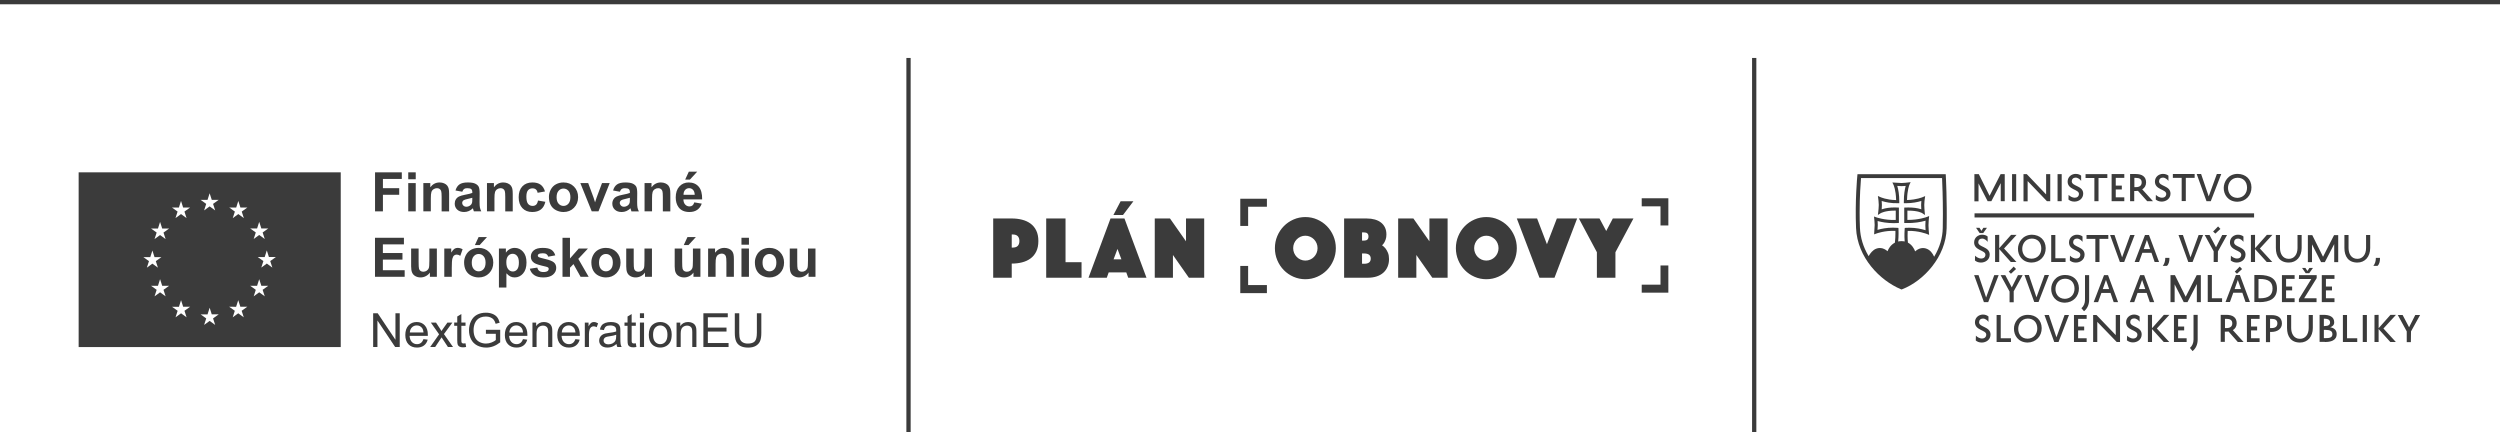 <?xml version="1.0" encoding="UTF-8"?>
<svg id="Layer_1" data-name="Layer 1" xmlns="http://www.w3.org/2000/svg" viewBox="0 0 681.191 117.834">
  <path d="M280.808,60.933c-.657-.483-1.424-.838-2.301-1.064-.877-.228-1.821-.341-2.833-.341h-5.053v16.142h5.053v-3.85c1.012,0,1.956-.11,2.833-.338.877-.225,1.644-.581,2.301-1.064.657-.483,1.174-1.115,1.554-1.899s.569-1.73.569-2.843-.189-2.061-.569-2.845c-.38-.782-.897-1.416-1.554-1.899M277.321,66.993c-.294.316-.772.473-1.434.473h-.213v-3.58h.213c.662,0,1.139.157,1.434.473.294.314.441.752.441,1.318s-.147,1.002-.441,1.316M290.331,59.529h-5.266v16.142h9.631v-4.235h-4.364v-11.907ZM308.832,54.834h-3.487l-1.968,3.752h2.61l2.845-3.752ZM302.593,59.529l-5.999,16.142h4.979l.522-1.453h4.791l.524,1.453h4.979l-6.001-16.142h-3.796ZM303.424,70.662l1.066-2.833,1.068,2.833h-2.134ZM323.158,65.749l-4.364-6.219h-4.151v16.142h4.957v-6.195l4.342,6.195h4.173v-16.142h-4.957v6.219ZM361.553,61.624c-.752-.767-1.634-1.372-2.647-1.816s-2.085-.667-3.225-.667-2.213.223-3.225.667c-1.012.444-1.894,1.049-2.644,1.816-.752.765-1.345,1.664-1.782,2.696-.434,1.034-.649,2.132-.649,3.291s.216,2.259.649,3.291c.436,1.034,1.029,1.933,1.782,2.7.75.765,1.632,1.372,2.644,1.813,1.012.444,2.085.667,3.225.667s2.213-.223,3.225-.667c1.012-.441,1.894-1.049,2.647-1.813.75-.767,1.343-1.666,1.779-2.7.434-1.032.652-2.13.652-3.291s-.218-2.257-.652-3.291c-.436-1.032-1.029-1.931-1.779-2.696M358.742,68.932c-.176.409-.412.769-.711,1.076-.301.309-.654.549-1.056.725-.404.179-.833.267-1.294.267-.458,0-.889-.088-1.294-.267-.402-.176-.755-.417-1.054-.725-.301-.306-.537-.667-.713-1.076-.172-.412-.26-.85-.26-1.321,0-.466.088-.907.26-1.318.176-.412.412-.769.713-1.076.299-.306.652-.549,1.054-.725.404-.179.836-.267,1.294-.267.461,0,.89.088,1.294.267.402.176.755.419,1.056.725.299.306.534.664.711,1.076.174.412.26.853.26,1.318,0,.471-.086.909-.26,1.321M377.528,67.709c-.284-.355-.603-.647-.948-.87.221-.194.419-.436.591-.725.145-.245.277-.546.404-.909s.189-.804.189-1.318c0-.725-.13-1.36-.39-1.899-.26-.542-.625-.992-1.093-1.358-.466-.363-1.027-.635-1.684-.821-.657-.186-1.38-.279-2.171-.279h-6.188v16.142h6.45c.887,0,1.688-.118,2.409-.35.718-.235,1.328-.573,1.826-1.017s.88-.98,1.149-1.608c.27-.63.404-1.333.404-2.107,0-.676-.1-1.25-.297-1.718-.198-.468-.417-.855-.652-1.162M371.122,63.327h.571c.789,0,1.186.372,1.186,1.115s-.397,1.113-1.186,1.113h-.571v-2.228ZM371.693,71.87h-.571v-2.806h.571c1.201,0,1.801.468,1.801,1.404s-.6,1.402-1.801,1.402M389.482,65.749l-4.364-6.219h-4.151v16.142h4.957v-6.195l4.34,6.195h4.176v-16.142h-4.957v6.219ZM410.865,61.624c-.752-.767-1.634-1.372-2.647-1.816-1.012-.444-2.085-.667-3.225-.667s-2.215.223-3.225.667c-1.015.444-1.894,1.049-2.644,1.816-.752.765-1.345,1.664-1.779,2.696-.436,1.034-.654,2.132-.654,3.291s.218,2.259.654,3.291c.434,1.034,1.027,1.933,1.779,2.7.75.765,1.63,1.372,2.644,1.813,1.01.444,2.085.667,3.225.667s2.213-.223,3.225-.667c1.012-.441,1.894-1.049,2.647-1.813.75-.767,1.343-1.666,1.779-2.7.434-1.032.652-2.13.652-3.291s-.218-2.257-.652-3.291c-.436-1.032-1.029-1.931-1.779-2.696M408.054,68.932c-.174.409-.412.769-.711,1.076-.301.309-.654.549-1.059.725-.402.179-.833.267-1.291.267s-.89-.088-1.294-.267c-.402-.176-.752-.417-1.054-.725-.301-.306-.539-.667-.711-1.076-.176-.412-.262-.85-.262-1.321,0-.466.086-.907.262-1.318.172-.412.409-.769.711-1.076s.652-.549,1.054-.725c.404-.179.836-.267,1.294-.267s.89.088,1.291.267c.404.176.757.419,1.059.725.299.306.537.664.711,1.076s.26.853.26,1.318c0,.471-.086.909-.26,1.321M421.503,66.547l-2.681-7.018h-5.526l6.168,16.142h4.102l6.166-16.142h-5.523l-2.705,7.018ZM437.657,62.94l-1.828-3.411h-5.622l4.908,9.194v6.947h5.053v-6.947l4.911-9.194h-5.622l-1.801,3.411ZM452.446,54.03h-5.117v2.183h5.117v5.22h2.142v-7.403h-2.142ZM452.446,77.558h-5.117v2.183h7.258v-7.403h-2.142v5.22ZM340.087,72.458h-2.142v7.406h7.258v-2.186h-5.117v-5.22ZM337.945,54.15v7.406h2.142v-5.22h5.117v-2.186h-7.258Z" fill="#3b3b3b" fill-rule="evenodd"/>
  <rect x="246.967" y="15.791" width="1.166" height="102.043" fill="#3b3b3b"/>
  <rect x="477.398" y="15.791" width="1.166" height="102.043" fill="#3b3b3b"/>
  <rect width="681.191" height="1.166" fill="#3b3b3b"/>
  <path d="M529.392,58.462c0,1.282-.01,2.527-.037,3.705-.054,2.632-.826,5.225-2.294,7.7l-.054.093-.044-.096c-.36-.801-1.037-1.823-2.225-2.166-.98-.282-1.956-.022-2.848.75l-.059.051-.027-.074c-.221-.583-.779-1.706-1.938-2.313-.064-.554-.098-1.196-.098-1.921,0-.382.01-.777.027-1.171l.007-.103.101-.002c2.774-.076,5.065.816,5.085.826l.652.26-.066-.696c0-.007-.108-1.142-.108-1.921,0-.774.108-1.809.108-1.818l.071-.696-.652.255c-.017.007-2.103.799-5.146.799h-.113l-.017-.108v-2.426h.24c2.718,0,3.754.657,3.793.686l.757.507-.083-.899c-.032-.36-.108-1.218-.108-1.84,0-.674.113-1.497.135-1.659l.11-.76-.703.301c-.01.005-1.681.703-4.124.774l-.118.005.005-.118c.071-2.688.627-3.997.652-4.051l.326-.703-.765.093c-.007.002-1.13.142-1.701.142l-2.509-.145.316.662c.007.012.625,1.318.703,4.014l.002.115-.115-.002c-2.448-.037-4.132-.784-4.146-.794l-.706-.319.105.767c0,.007.135,1.007.135,1.688,0,.608-.105,1.546-.135,1.821l-.108.897.762-.48c.01-.005,1.169-.706,3.803-.706l.306.002v2.541l-.108.002c-2.926.091-5.158-.698-5.178-.706l-.647-.233.074.681c.002.007.11.99.11,1.63l-.147,2.558.62-.228c.086-.032,2.289-.845,5.075-.725l.103.005.002.105c.002.14.005.294.005.48,0,.723-.029,1.713-.147,2.622-1.176.6-1.75,1.696-1.975,2.262l-.029.074-.059-.054c-.439-.377-1.149-.831-2.032-.831-.333,0-.671.066-1.005.194-.934.358-1.605,1.257-2.007,1.951l-.047.081-.047-.081c-1.431-2.416-2.213-4.982-2.323-7.631-.056-1.34-.083-2.745-.083-4.178,0-4.426.262-7.999.375-9.329l.005-.051h22.077l.005.054c.066,1.441.225,5.293.225,9.881M517.293,62.483l-.017-.375-.375-.032c-.37-.029-.752-.047-1.13-.047-1.706,0-3.139.306-4.046.564l-.149.039.076-1.336c0-.233-.012-.524-.042-.919l-.012-.154.152.039c.929.245,2.416.539,4.215.539.346,0,.696-.01,1.039-.032l.399-.027v-4.181l-.407-.017c-.27-.015-.524-.02-.767-.02-1.289,0-2.421.159-3.362.468l-.159.051.015-.167c.034-.417.051-.762.051-1.024,0-.326-.027-.691-.049-.936l-.015-.164.157.049c.899.282,2.389.617,4.232.564l.414-.01v-.417c0-1.983-.282-3.343-.515-4.134l-.047-.152,1.186.066c.221,0,.537-.017.965-.056l.157-.015-.039.154c-.216.787-.47,2.147-.47,4.137v.424l.588.005c1.752,0,3.159-.311,4.029-.571l.157-.044-.015.162c-.022.255-.049.596-.049.926,0,.341.022.728.042,1.024l.01.164-.154-.051c-.904-.297-2.041-.448-3.384-.448-.223,0-.458.005-.701.015l-.412.015v4.198l.414.012c2.338.071,4.159-.297,5.242-.6l.152-.039-.012.154c-.029.453-.044.804-.044,1.098,0,.309.015.693.049,1.186l.007.157-.152-.044c-.963-.289-2.485-.635-4.264-.635-.297,0-.593.01-.885.029l-.368.025-.029.368c-.007.086-.132,1.723.005,3.323-.26-.056-.542-.088-.843-.088-.338,0-.642.037-.926.098.159-1.593.091-3.235.086-3.318M530.413,62.189c.149-7.371-.216-14.157-.221-14.218l-.027-.502h-24.045l-.047.478c-.007.064-.654,6.739-.343,14.186.336,8.079,6.555,14.304,12.196,16.669l.198.081.196-.076c5.742-2.22,11.929-8.802,12.091-16.617" fill="#3b3b3b"/>
  <path d="M656.946,90.294l2.48-4.472h-1.316l-1.691,3.345-1.767-3.345h-1.314l2.441,4.472v2.931h1.127l.039-2.931ZM646.99,85.822v7.366h1.125v-3.531l3.193,3.531h1.505l-3.382-3.683,3.419-3.72h-1.502l-3.232,3.644v-3.644l-1.125.037ZM643.794,93.188h1.127v-7.366h-1.127v7.366ZM642.292,92.174h-2.781v-6.352h-1.127v7.366h3.909v-1.015ZM633.198,88.865v-2.029h.147c.716,0,1.544.189,1.544,1.015,0,.679-.527.978-1.392.978l-.299.037ZM635.526,91.046c0,.939-.75,1.091-1.916,1.091h-.412v-2.257h.448c1.091.039,1.88.225,1.88,1.166M633.46,93.188c1.502,0,3.23-.341,3.23-2.178,0-1.091-.713-1.654-1.764-1.843.676-.225,1.09-.637,1.09-1.353,0-1.502-1.279-2.029-2.933-2.029h-1.051v7.364h1.429v.039ZM623.163,85.822v3.534c0,2.328,1.091,3.982,3.531,3.982,2.068,0,3.497-1.578,3.497-3.982v-3.534h-1.127v3.534c0,1.84-.978,2.968-2.37,2.968-1.691,0-2.402-1.465-2.402-2.968v-3.534h-1.13ZM618.541,86.876h.451c.978,0,1.541.375,1.541,1.238s-.6,1.279-1.578,1.279h-.414v-2.517ZM618.916,90.446c1.581,0,2.857-.828,2.857-2.294,0-1.617-1.127-2.291-2.818-2.291h-1.541v7.364h1.127v-2.779h.375ZM615.687,92.174h-2.33v-2.142h1.654v-1.054h-1.654v-2.103h2.33v-1.054h-3.458v7.366h3.458v-1.015ZM606.254,86.876h.451c.978,0,1.541.375,1.541,1.238s-.603,1.279-1.578,1.279h-.414v-2.517ZM609.749,93.188h1.578l-2.931-3.232c.64-.375,1.051-1.015,1.051-1.88,0-1.615-1.127-2.291-2.818-2.291h-1.541v7.364h1.127v-2.781h.377c.225,0,.451-.037.64-.037l2.517,2.857ZM597.423,95.668c.904-.752,1.392-1.804,1.392-3.156v-6.727h-1.13v6.727c0,.939-.338,1.728-.975,2.291l.713.865ZM595.808,92.174h-2.33v-2.142h1.654v-1.054h-1.654v-2.103h2.33v-1.054h-3.458v7.366h3.458v-1.015ZM585.248,85.822v7.366h1.127v-3.531l3.193,3.531h1.505l-3.384-3.683,3.423-3.72h-1.505l-3.232,3.644v-3.644l-1.127.037ZM579.536,92.737c.338.299.939.564,1.617.564,1.238,0,2.404-.789,2.404-2.181,0-2.215-3.12-1.953-3.12-3.342,0-.603.414-1.017,1.054-1.017.674,0,1.238.527,1.502.904v-1.429c-.301-.265-.828-.527-1.502-.527-1.09,0-2.181.789-2.181,2.105,0,2.255,3.08,2.066,3.08,3.343,0,.679-.488,1.09-1.164,1.09-.6,0-1.316-.412-1.652-.789l-.039,1.279ZM576.493,85.822v5.487l-5.259-5.487h-.902v7.366h1.127v-5.487l5.298,5.487h.902v-7.366h-1.166ZM568.565,92.174h-2.33v-2.142h1.654v-1.054h-1.654v-2.103h2.33v-1.054h-3.458v7.366h3.458v-1.015ZM558.268,85.822h-1.201l2.666,7.366h1.166l2.855-7.366h-1.203l-2.218,6.087-2.066-6.087ZM549.927,89.542c0-1.091.713-2.705,2.593-2.742,1.541,0,2.554,1.015,2.593,2.629.039,1.581-.978,2.818-2.629,2.855-1.88,0-2.593-1.463-2.556-2.742M548.762,89.542c-.039,1.767,1.091,3.759,3.72,3.796,2.291-.037,3.869-1.764,3.833-3.945-.037-2.218-1.581-3.607-3.759-3.607-2.666,0-3.833,2.255-3.793,3.757M547.937,92.174h-2.781v-6.352h-1.13v7.366h3.911v-1.015ZM538.353,92.774c.338.301.902.564,1.617.564,1.238,0,2.404-.789,2.404-2.181,0-2.215-3.12-1.953-3.12-3.343,0-.6.414-1.015,1.051-1.015.676,0,1.24.524,1.505.902v-1.465c-.301-.265-.828-.527-1.505-.527-1.088,0-2.179.789-2.179,2.105,0,2.255,3.08,2.066,3.08,3.343,0,.679-.488,1.09-1.164,1.09-.6,0-1.316-.412-1.654-.789l-.037,1.316Z" fill="#3b3b3b"/>
  <path d="M607.081,51.177c0-1.09.713-2.708,2.593-2.745,1.541,0,2.556,1.017,2.595,2.629.037,1.578-.98,2.821-2.632,2.857-1.88-.037-2.556-1.505-2.556-2.742M605.917,51.177c-.039,1.764,1.091,3.757,3.72,3.796,2.291-.039,3.869-1.769,3.833-3.948-.037-2.218-1.578-3.607-3.759-3.644-2.666,0-3.793,2.254-3.793,3.796M599.753,47.418h-1.203l2.669,7.403h1.164l2.855-7.403h-1.201l-2.218,6.087-2.066-6.087ZM592.051,48.47h2.404v6.315h1.125v-6.315h2.406v-1.051h-5.935v1.051ZM587.391,54.371c.338.301.939.564,1.615.564,1.24,0,2.404-.828,2.404-2.179,0-2.218-3.117-1.956-3.117-3.345,0-.603.412-1.015,1.054-1.015.674,0,1.238.527,1.5.902v-1.429c-.299-.262-.826-.488-1.5-.488-1.091,0-2.181.789-2.181,2.105,0,2.254,3.08,2.066,3.08,3.342,0,.676-.488,1.054-1.164,1.054-.6,0-1.316-.414-1.654-.789l-.037,1.277ZM581.566,48.47h.451c.978,0,1.541.377,1.541,1.242s-.6,1.277-1.578,1.277h-.414v-2.519ZM585.06,54.821h1.578l-2.931-3.232c.64-.375,1.051-1.012,1.051-1.877,0-1.617-1.127-2.294-2.818-2.294h-1.539v7.403h1.127v-2.781h.375c.225,0,.451-.037.64-.037l2.517,2.818ZM578.823,53.768h-2.33v-2.139h1.652v-1.051h-1.652v-2.107h2.33v-1.051h-3.458v7.403h3.458v-1.054ZM568.264,48.509h2.404v6.313h1.127v-6.313h2.406v-1.054h-5.938v1.054ZM563.606,54.371c.336.301.899.564,1.615.564,1.24,0,2.404-.828,2.404-2.179,0-2.218-3.119-1.956-3.119-3.345,0-.603.414-1.015,1.054-1.015.676,0,1.24.527,1.502.902v-1.429c-.301-.262-.826-.488-1.502-.488-1.091,0-2.181.789-2.181,2.105,0,2.254,3.083,2.066,3.083,3.342,0,.676-.49,1.054-1.164,1.054-.603,0-1.316-.414-1.654-.789l-.037,1.277ZM560.636,54.821h1.127v-7.366h-1.127v7.366ZM557.519,47.455v5.523l-5.261-5.523h-.904v7.403h1.13v-5.523l5.259,5.487h.902v-7.366h-1.125ZM548.236,54.821h1.127v-7.366h-1.127v7.366ZM546.244,54.821v-7.366h-1.127l-3.007,5.901-2.931-5.901h-1.203v7.403h1.127v-4.884l2.48,4.847h1.017l2.554-4.923v4.923h1.091Z" fill="#3b3b3b"/>
  <polygon points="588.818 58.128 588.782 58.128 563.416 58.128 538.014 58.128 538.014 59.255 563.416 59.255 588.782 59.255 588.818 59.255 614.184 59.255 614.184 58.128 588.818 58.128" fill="#3b3b3b"/>
  <path d="M647.364,70.264c0,.865-.189,1.541-.679,2.181h1.127c.527-.451.716-1.353.679-2.181h-1.127ZM638.795,64.027v3.534c0,2.328,1.091,3.982,3.534,3.982,2.066,0,3.495-1.578,3.495-3.982v-3.534h-1.127v3.534c0,1.84-.978,2.968-2.367,2.968-1.691,0-2.406-1.429-2.406-2.968v-3.534h-1.127ZM637.106,71.43v-7.364h-1.127l-3.007,5.898-2.933-5.898h-1.201v7.364h1.127v-4.847l2.48,4.847h1.015l2.556-4.923v4.923h1.091ZM620.119,64.027v3.534c0,2.328,1.091,3.982,3.531,3.982,2.068,0,3.497-1.578,3.497-3.982v-3.534h-1.127v3.534c0,1.84-.978,2.968-2.37,2.968-1.688,0-2.404-1.429-2.404-2.968v-3.534h-1.127ZM613.319,64.027v7.366h1.127v-3.531l3.193,3.531h1.505l-3.382-3.683,3.418-3.72h-1.505l-3.23,3.644v-3.644l-1.127.037ZM607.832,70.979c.338.301.939.564,1.617.564,1.238,0,2.404-.789,2.404-2.181,0-2.215-3.12-1.953-3.12-3.343,0-.6.414-1.015,1.051-1.015.676,0,1.24.524,1.502.902v-1.468c-.299-.262-.826-.485-1.502-.485-1.088,0-2.178.787-2.178,2.103,0,2.254,3.08,2.068,3.08,3.345,0,.676-.488,1.051-1.164,1.051-.6,0-1.316-.412-1.654-.789l-.037,1.316ZM605.014,62.376l-.64-.679-1.353,1.392.603.564,1.389-1.277ZM604.338,68.5l2.48-4.472h-1.316l-1.691,3.345-1.767-3.345h-1.316l2.443,4.435v2.931h1.127l.039-2.894ZM594.793,64.027h-1.203l2.669,7.366h1.164l2.857-7.366h-1.203l-2.218,6.087-2.066-6.087ZM589.983,70.264c0,.865-.186,1.541-.676,2.181h1.127c.527-.451.716-1.353.676-2.181h-1.127ZM584.984,65.38l.865,2.482h-1.728l.863-2.482ZM584.459,64.027l-2.818,7.366h1.203l.902-2.519h2.48l.863,2.519h1.203l-2.742-7.366h-1.091ZM576.154,64.027h-1.203l2.669,7.366h1.166l2.855-7.366h-1.203l-2.215,6.087-2.068-6.087ZM568.526,65.081h2.406v6.313h1.127v-6.313h2.404v-1.054h-5.938v1.054ZM563.98,70.979c.338.301.902.564,1.615.564,1.242,0,2.406-.789,2.406-2.181,0-2.215-3.119-1.953-3.119-3.343,0-.6.412-1.015,1.051-1.015.676,0,1.24.524,1.505.902v-1.468c-.301-.262-.828-.485-1.505-.485-1.088,0-2.179.787-2.179,2.103,0,2.254,3.083,2.068,3.083,3.345,0,.676-.49,1.051-1.166,1.051-.603,0-1.316-.412-1.652-.789l-.039,1.316ZM562.814,70.379h-2.779v-6.352h-1.127v7.366h3.906v-1.015ZM551.017,67.747c0-1.091.713-2.705,2.593-2.742,1.541,0,2.553,1.015,2.59,2.629.039,1.581-.975,2.818-2.627,2.855-1.88,0-2.595-1.463-2.556-2.742M549.85,67.747c-.037,1.767,1.09,3.759,3.722,3.796,2.291-.037,3.869-1.764,3.833-3.945-.039-2.218-1.581-3.607-3.759-3.644-2.669.037-3.796,2.291-3.796,3.793M543.614,64.027v7.366h1.127v-3.531l3.156,3.531h1.541l-3.382-3.683,3.418-3.72h-1.502l-3.232,3.644v-3.644l-1.127.037ZM540.418,62.074l-.527.826-.524-.826h-.939l.978,1.429h.975l1.015-1.429h-.978ZM538.127,70.979c.338.301.902.564,1.617.564,1.238,0,2.404-.789,2.404-2.181,0-2.215-3.12-1.953-3.12-3.343,0-.6.414-1.015,1.051-1.015.676,0,1.24.524,1.505.902v-1.468c-.301-.262-.828-.485-1.505-.485-1.088,0-2.179.787-2.179,2.103,0,2.254,3.08,2.068,3.08,3.345,0,.676-.488,1.051-1.164,1.051-.6,0-1.316-.412-1.654-.789l-.037,1.316Z" fill="#3b3b3b"/>
  <path d="M636.091,81.275h-2.33v-2.142h1.652v-1.054h-1.652v-2.103h2.33v-1.015h-3.458v7.366h3.458v-1.054ZM629.252,73.009l-.527.826-.564-.826h-.902l.978,1.426h.978l1.012-1.426h-.975ZM626.394,76.016h3.384l-3.384,5.487v.826h4.81v-1.054h-3.382l3.419-5.487v-.826h-4.808l-.039,1.054ZM625.23,81.275h-2.331v-2.142h1.654v-1.054h-1.654v-2.103h2.331v-1.015h-3.458v7.366h3.458v-1.054ZM615.387,76.016h.412c2.105,0,3.421.674,3.421,2.59s-1.242,2.669-3.384,2.669h-.448v-5.259ZM615.61,82.329c3.007,0,4.81-1.091,4.81-3.686,0-2.703-1.804-3.717-4.847-3.717h-1.314v7.364h1.35v.039ZM610.914,73.308l-.64-.674-1.353,1.389.6.564,1.392-1.279ZM609.748,76.278l.865,2.48h-1.73l.865-2.48ZM609.221,74.926l-2.818,7.364h1.203l.902-2.519h2.48l.865,2.519h1.201l-2.742-7.364h-1.091ZM605.464,81.275h-2.779v-6.349h-1.127v7.364h3.906v-1.015ZM599.679,82.329v-7.366h-1.127l-3.007,5.898-2.931-5.898h-1.203v7.366h1.127v-4.85l2.48,4.85h1.017l2.553-4.923v4.923h1.091ZM583.669,76.278l.865,2.48h-1.728l.863-2.48ZM583.145,74.963l-2.818,7.366h1.201l.904-2.519h2.48l.863,2.519h1.203l-2.745-7.366h-1.088ZM573.826,76.278l.865,2.48h-1.73l.865-2.48ZM573.299,74.963l-2.818,7.366h1.203l.902-2.519h2.48l.863,2.519h1.203l-2.742-7.366h-1.091ZM567.851,84.809c.902-.752,1.389-1.806,1.389-3.159v-6.688h-1.127v6.727c0,.939-.338,1.73-.978,2.294l.716.826ZM560.073,78.682c0-1.09.711-2.705,2.59-2.742,1.544,0,2.556,1.015,2.595,2.629.037,1.578-.978,2.818-2.632,2.855-1.88-.037-2.593-1.502-2.554-2.742M558.907,78.682c-.037,1.767,1.09,3.757,3.72,3.796,2.291-.039,3.872-1.767,3.833-3.945-.037-2.218-1.578-3.607-3.757-3.607-2.669,0-3.796,2.218-3.796,3.757M552.82,74.926h-1.203l2.669,7.364h1.164l2.855-7.364h-1.201l-2.218,6.087-2.066-6.087ZM549.325,73.308l-.637-.674-1.355,1.389.603.564,1.389-1.279ZM548.649,79.435l2.48-4.472h-1.277l-1.691,3.345-1.769-3.345h-1.274l2.441,4.472v2.931h1.13v-2.931h-.039ZM539.104,74.963h-1.201l2.666,7.366h1.164l2.857-7.366h-1.203l-2.218,6.087-2.066-6.087Z" fill="#3b3b3b"/>
  <path d="M21.43,94.569h71.413v-47.609H21.43v47.609ZM45.124,80.748l-1.507-1.103-1.507,1.103.576-1.779-1.529-1.1,1.884.002.576-1.804.581,1.801h1.884l-1.529,1.1.571,1.779ZM72.139,80.748l-1.507-1.103-1.507,1.103.573-1.779-1.529-1.1,1.884.002.578-1.804.578,1.801h1.884l-1.532,1.1.576,1.779ZM75.165,70.035l-1.532,1.1.573,1.779-1.507-1.103-1.505,1.103.573-1.779-1.532-1.1,1.887.002.576-1.804.578,1.801h1.887ZM70.053,62.249l.578-1.804.576,1.801h1.887l-1.532,1.098.576,1.779-1.507-1.1-1.507,1.1.573-1.779-1.529-1.098,1.884.002ZM64.358,56.554l.576-1.804.576,1.799h1.889l-1.529,1.103.571,1.779-1.502-1.103-1.512,1.103.573-1.779-1.527-1.103,1.884.005ZM64.336,83.588l.578-1.804.576,1.801h1.887l-1.532,1.1.576,1.779-1.507-1.1-1.507,1.1.573-1.779-1.529-1.1,1.884.002ZM58.631,88.536l-1.507-1.1-1.507,1.1.573-1.779-1.529-1.1,1.887.002.576-1.804.576,1.801h1.887l-1.529,1.1.573,1.779ZM56.546,54.457l.576-1.801.578,1.799h1.887l-1.532,1.1.573,1.779-1.507-1.1-1.507,1.1.573-1.779-1.529-1.1,1.887.002ZM50.841,86.465l-1.505-1.1-1.507,1.1.573-1.779-1.532-1.1,1.889.002.573-1.804.578,1.801h1.887l-1.529,1.1.571,1.779ZM48.746,56.552l.578-1.804.576,1.801h1.889l-1.532,1.1.573,1.779-1.505-1.1-1.507,1.1.571-1.779-1.529-1.1,1.884.002ZM43.041,62.271l.576-1.804.581,1.801h1.884l-1.529,1.098.571,1.779-1.507-1.098-1.507,1.098.576-1.779-1.529-1.098,1.884.002ZM40.948,70.061l.576-1.806.578,1.804h1.884l-1.529,1.098.573,1.779-1.507-1.1-1.507,1.1.576-1.779-1.532-1.098,1.887.002Z" fill="#3b3b3b"/>
  <polygon points="104.337 53.073 108.775 53.073 108.775 51.274 104.337 51.274 104.337 48.757 109.481 48.757 109.481 46.959 102.191 46.959 102.191 57.592 104.337 57.592 104.337 53.073" fill="#3b3b3b"/>
  <rect x="111.237" y="46.957" width="2.039" height="1.887" fill="#3b3b3b"/>
  <rect x="111.237" y="49.888" width="2.039" height="7.705" fill="#3b3b3b"/>
  <path d="M117.388,54.103c0-.863.051-1.451.157-1.769.103-.321.294-.576.576-.769.282-.194.598-.292.951-.292.274,0,.512.069.708.203.194.135.336.326.424.571.086.245.13.782.13,1.612v3.933h2.039v-4.788c0-.595-.037-1.051-.113-1.37-.076-.321-.208-.605-.399-.858-.191-.25-.473-.456-.845-.62-.373-.162-.782-.243-1.233-.243-1.022,0-1.867.436-2.539,1.306v-1.132h-1.894v7.704h2.039v-3.49Z" fill="#3b3b3b"/>
  <path d="M126.707,53.066c-.703.135-1.245.294-1.62.473-.375.184-.667.444-.875.787-.208.341-.311.728-.311,1.164,0,.657.228,1.201.686,1.632.458.429,1.081.644,1.875.644.451,0,.872-.086,1.269-.255s.769-.421,1.117-.76c.015.039.039.118.074.24.076.265.142.466.196.6h2.017c-.179-.368-.301-.711-.368-1.034-.066-.321-.098-.821-.098-1.497l.022-2.379c0-.885-.091-1.492-.272-1.823-.181-.333-.495-.605-.939-.821-.446-.216-1.122-.323-2.032-.323-1.002,0-1.755.179-2.264.537-.507.36-.865.909-1.073,1.654l1.85.336c.125-.36.289-.61.493-.752.203-.145.485-.213.848-.213.539,0,.904.083,1.098.25.194.167.289.444.289.838v.201c-.368.154-1.029.323-1.982.502M128.69,54.299c0,.49-.027.821-.081.993-.078.267-.24.493-.485.676-.333.243-.684.363-1.051.363-.328,0-.6-.105-.814-.314-.213-.208-.319-.453-.319-.74,0-.289.135-.527.399-.718.174-.115.544-.233,1.11-.355.564-.12.98-.225,1.24-.309v.404Z" fill="#3b3b3b"/>
  <path d="M134.725,54.103c0-.863.051-1.451.157-1.769.103-.321.294-.576.576-.769.282-.194.598-.292.951-.292.274,0,.512.069.708.203.194.135.336.326.424.571.086.245.13.782.13,1.612v3.933h2.039v-4.788c0-.595-.037-1.051-.113-1.37-.076-.321-.208-.605-.399-.858-.191-.25-.473-.456-.845-.62-.373-.162-.782-.243-1.233-.243-1.022,0-1.867.436-2.539,1.306v-1.132h-1.894v7.704h2.039v-3.49Z" fill="#3b3b3b"/>
  <path d="M145.026,57.766c.992,0,1.782-.235,2.372-.703.591-.468.99-1.162,1.196-2.08l-2.002-.343c-.1.537-.274.914-.52,1.137-.247.218-.564.328-.951.328-.517,0-.931-.189-1.237-.566-.306-.377-.461-1.022-.461-1.936,0-.823.149-1.409.453-1.76.301-.35.706-.524,1.215-.524.38,0,.694.1.931.301.24.203.392.507.461.909l2.009-.363c-.243-.828-.64-1.443-1.193-1.848-.554-.404-1.299-.605-2.237-.605-1.147,0-2.056.355-2.73,1.064-.671.708-1.007,1.698-1.007,2.97,0,1.257.336,2.242,1.005,2.953.669.711,1.568,1.066,2.696,1.066" fill="#3b3b3b"/>
  <path d="M151.53,57.288c.642.319,1.316.48,2.019.48,1.144,0,2.088-.385,2.843-1.152.75-.765,1.127-1.733,1.127-2.897,0-1.157-.373-2.112-1.117-2.87s-1.701-1.135-2.867-1.135c-.752,0-1.436.164-2.049.5-.61.333-1.083.816-1.419,1.448-.333.635-.5,1.291-.5,1.968,0,.885.167,1.634.5,2.252.336.618.823,1.086,1.463,1.404M152.201,51.985c.363-.404.809-.61,1.34-.61s.98.206,1.34.61c.358.404.539.985.539,1.742,0,.772-.181,1.362-.539,1.769-.36.407-.809.61-1.34.61s-.978-.203-1.34-.61c-.363-.407-.544-.992-.544-1.755s.181-1.353.544-1.757" fill="#3b3b3b"/>
  <path d="M163.068,57.592l3.061-7.704h-2.095l-1.465,3.931c-.078.218-.152.436-.218.654-.029.108-.098.326-.211.659l-.419-1.313-1.453-3.931h-2.139l3.105,7.704h1.835Z" fill="#3b3b3b"/>
  <path d="M171.788,56.751c.015.039.039.12.071.238.078.27.145.468.196.603h2.017c-.179-.365-.299-.711-.368-1.034-.064-.319-.096-.821-.096-1.497l.022-2.379c0-.885-.091-1.492-.272-1.823-.181-.331-.495-.605-.941-.821-.444-.216-1.122-.324-2.029-.324-1.002,0-1.757.181-2.264.539-.507.355-.867.909-1.073,1.652l1.85.333c.125-.355.289-.605.493-.75.203-.142.488-.213.85-.213.534,0,.899.083,1.093.25.194.167.289.446.289.838v.203c-.365.154-1.027.321-1.978.5-.708.137-1.247.294-1.622.475s-.667.441-.875.782c-.206.343-.311.73-.311,1.166,0,.657.228,1.201.684,1.632.458.431,1.083.647,1.877.647.448,0,.872-.086,1.269-.255.397-.169.769-.424,1.117-.762M169.198,56.018c-.213-.208-.321-.453-.321-.74,0-.292.135-.529.402-.718.174-.115.542-.235,1.11-.355.566-.122.978-.225,1.238-.314v.409c0,.485-.025.819-.078.992-.076.267-.238.49-.485.676-.333.24-.686.363-1.051.363-.331,0-.6-.105-.814-.314" fill="#3b3b3b"/>
  <path d="M177.664,54.103c0-.863.051-1.451.157-1.769.103-.321.294-.576.576-.769.282-.194.598-.292.951-.292.274,0,.512.069.708.203.194.135.336.326.424.571.086.245.13.782.13,1.612v3.933h2.039v-4.788c0-.595-.037-1.051-.113-1.37-.076-.321-.208-.605-.399-.858-.191-.25-.473-.456-.845-.62-.373-.162-.782-.243-1.233-.243-1.022,0-1.867.436-2.539,1.306v-1.132h-1.894v7.704h2.039v-3.49Z" fill="#3b3b3b"/>
  <path d="M190.367,50.85c-.664-.757-1.568-1.135-2.715-1.135-1.019,0-1.865.36-2.531,1.083-.667.723-1,1.723-1,3,0,1.071.252,1.953.762,2.654.642.877,1.635,1.314,2.973,1.314.845,0,1.551-.194,2.115-.583.564-.39.975-.956,1.238-1.701l-2.031-.343c-.113.387-.277.669-.493.843-.218.174-.488.262-.806.262-.47,0-.86-.169-1.174-.505-.316-.338-.48-.806-.493-1.412h5.107c.027-1.561-.289-2.72-.951-3.477M186.245,53.08c-.005-.556.137-.995.429-1.321.289-.324.657-.485,1.103-.485.414,0,.767.154,1.059.461.289.306.441.755.458,1.345h-3.048Z" fill="#3b3b3b"/>
  <polygon points="189.974 46.776 187.69 46.776 186.688 48.945 187.979 48.945 189.974 46.776" fill="#3b3b3b"/>
  <polygon points="104.323 70.734 109.662 70.734 109.662 68.943 104.323 68.943 104.323 66.585 110.059 66.585 110.059 64.787 102.176 64.787 102.176 75.419 110.263 75.419 110.263 73.628 104.323 73.628 104.323 70.734" fill="#3b3b3b"/>
  <path d="M119.034,75.42v-7.704h-2.039v3.252c0,1.103-.051,1.794-.152,2.078-.1.282-.289.517-.566.711-.274.191-.588.284-.936.284-.304,0-.556-.069-.752-.213-.201-.142-.336-.336-.412-.581-.076-.243-.113-.907-.113-1.99v-3.541h-2.039v4.874c0,.725.093,1.296.277,1.706.184.412.48.73.892.958.412.225.875.341,1.394.341.507,0,.988-.118,1.446-.355.456-.238.826-.561,1.105-.973v1.154h1.894Z" fill="#3b3b3b"/>
  <path d="M125.418,69.704l.63-1.777c-.429-.257-.877-.385-1.34-.385-.328,0-.622.081-.882.248-.257.164-.551.505-.875,1.022v-1.095h-1.894v7.704h2.041v-2.379c0-1.311.056-2.171.169-2.583.115-.412.27-.696.468-.853.199-.157.441-.235.725-.235.297,0,.615.11.958.333" fill="#3b3b3b"/>
  <polygon points="129.401 66.773 130.692 66.773 132.687 64.604 130.401 64.604 129.401 66.773" fill="#3b3b3b"/>
  <path d="M130.437,75.596c1.144,0,2.088-.385,2.843-1.152.75-.765,1.127-1.733,1.127-2.897,0-1.157-.373-2.112-1.117-2.87s-1.701-1.135-2.867-1.135c-.752,0-1.436.164-2.049.5-.61.333-1.083.816-1.419,1.448-.333.635-.5,1.291-.5,1.968,0,.885.167,1.634.5,2.252.336.618.823,1.086,1.463,1.404.642.319,1.316.48,2.019.48M129.089,69.813c.363-.404.809-.61,1.34-.61s.98.206,1.34.61c.358.407.539.985.539,1.742,0,.772-.181,1.362-.539,1.769-.36.407-.809.61-1.34.61s-.978-.203-1.34-.61c-.363-.407-.544-.992-.544-1.755s.181-1.35.544-1.757" fill="#3b3b3b"/>
  <path d="M137.843,68.848v-1.132h-1.899v10.635h2.039v-3.882c.382.412.745.701,1.09.87.346.169.733.255,1.157.255.897,0,1.659-.358,2.286-1.068.627-.716.943-1.715.943-3.002,0-1.252-.311-2.228-.936-2.931-.625-.701-1.382-1.051-2.277-1.051-.515,0-.98.122-1.402.363-.421.24-.755.556-1.002.943M140.899,69.74c.323.392.485.993.485,1.799,0,.865-.157,1.487-.471,1.867-.314.38-.708.571-1.184.571-.493,0-.912-.208-1.252-.62-.346-.414-.517-1.054-.517-1.921,0-.752.164-1.321.493-1.708.331-.382.742-.576,1.242-.576.478,0,.88.196,1.203.588" fill="#3b3b3b"/>
  <path d="M148.643,70.589c-1.086-.247-1.72-.436-1.904-.573-.135-.103-.203-.225-.203-.37,0-.169.078-.306.233-.412.233-.152.618-.225,1.152-.225.426,0,.755.078.983.24.23.157.387.387.471.689l1.921-.355c-.194-.674-.546-1.181-1.059-1.524-.515-.343-1.296-.515-2.353-.515-1.105,0-1.924.225-2.451.681-.527.453-.792,1.017-.792,1.681,0,.743.306,1.321.917,1.735.439.301,1.483.632,3.124.995.353.081.581.172.684.267.096.101.145.23.145.387,0,.225-.091.407-.27.542-.265.194-.664.292-1.189.292-.48,0-.85-.103-1.117-.309-.265-.206-.444-.507-.529-.904l-2.046.311c.189.733.588,1.311,1.201,1.735.613.426,1.441.64,2.492.64,1.157,0,2.029-.255,2.617-.762.591-.51.887-1.115.887-1.823,0-.647-.213-1.152-.64-1.514-.431-.358-1.189-.659-2.274-.907" fill="#3b3b3b"/>
  <polygon points="157.569 70.531 160.203 67.715 157.691 67.715 155.305 70.428 155.305 64.787 153.268 64.787 153.268 75.42 155.305 75.42 155.305 72.952 156.255 71.96 158.191 75.42 160.392 75.42 157.569 70.531" fill="#3b3b3b"/>
  <path d="M167.955,74.444c.75-.767,1.127-1.733,1.127-2.896,0-1.157-.373-2.112-1.117-2.87-.745-.757-1.701-1.135-2.867-1.135-.752,0-1.436.167-2.049.5-.61.333-1.083.819-1.419,1.451-.333.635-.5,1.289-.5,1.965,0,.887.167,1.637.5,2.255.336.615.823,1.083,1.463,1.402.642.321,1.316.48,2.019.48,1.144,0,2.088-.385,2.843-1.152M163.764,73.324c-.363-.404-.544-.992-.544-1.757s.181-1.348.544-1.755c.363-.407.809-.61,1.34-.61s.98.203,1.34.61c.358.407.539.988.539,1.742,0,.774-.181,1.365-.539,1.769-.36.404-.809.61-1.34.61s-.978-.206-1.34-.61" fill="#3b3b3b"/>
  <path d="M177.642,75.42v-7.704h-2.039v3.252c0,1.103-.051,1.794-.152,2.078-.1.282-.289.517-.566.711-.274.191-.588.284-.936.284-.304,0-.556-.069-.752-.213-.201-.142-.336-.336-.412-.581-.076-.243-.113-.907-.113-1.99v-3.541h-2.039v4.874c0,.725.093,1.296.277,1.706.184.412.48.73.892.958.412.225.875.341,1.394.341.507,0,.988-.118,1.446-.355.456-.238.826-.561,1.105-.973v1.154h1.894Z" fill="#3b3b3b"/>
  <path d="M188.806,70.966c0,1.103-.051,1.796-.152,2.078-.103.282-.292.522-.566.711-.274.191-.588.287-.936.287-.304,0-.556-.071-.755-.213-.199-.142-.336-.336-.409-.581-.076-.245-.113-.909-.113-1.992v-3.539h-2.039v4.874c0,.725.091,1.294.277,1.706.184.412.48.73.892.956.412.23.875.343,1.392.343.507,0,.99-.12,1.446-.355.458-.238.828-.561,1.108-.973v1.154h1.894v-7.705h-2.039v3.249Z" fill="#3b3b3b"/>
  <polygon points="189.597 64.604 187.313 64.604 186.311 66.773 187.602 66.773 189.597 64.604" fill="#3b3b3b"/>
  <path d="M199.452,68.405c-.191-.25-.473-.458-.845-.62-.373-.162-.782-.243-1.233-.243-1.022,0-1.867.434-2.539,1.306v-1.132h-1.894v7.704h2.039v-3.49c0-.863.051-1.453.157-1.769.103-.321.294-.578.576-.772.282-.194.598-.289.951-.289.274,0,.512.069.706.203.196.135.338.326.426.571.086.243.13.782.13,1.612v3.933h2.039v-4.788c0-.596-.037-1.051-.115-1.372-.074-.319-.206-.605-.397-.855" fill="#3b3b3b"/>
  <rect x="202.032" y="64.785" width="2.039" height="1.887" fill="#3b3b3b"/>
  <rect x="202.032" y="67.716" width="2.039" height="7.705" fill="#3b3b3b"/>
  <path d="M209.655,67.543c-.755,0-1.438.167-2.051.5-.61.333-1.083.819-1.416,1.451-.336.635-.5,1.289-.5,1.965,0,.887.164,1.637.5,2.255.333.615.821,1.083,1.463,1.402.64.321,1.313.48,2.017.48,1.144,0,2.09-.385,2.843-1.152.75-.767,1.127-1.733,1.127-2.896,0-1.157-.372-2.112-1.117-2.87-.743-.757-1.701-1.135-2.865-1.135M211,73.324c-.36.404-.806.61-1.338.61s-.98-.206-1.343-.61c-.363-.404-.544-.992-.544-1.757s.181-1.348.544-1.755c.363-.407.811-.61,1.343-.61s.978.203,1.338.61c.36.407.542.988.542,1.742,0,.774-.181,1.365-.542,1.769" fill="#3b3b3b"/>
  <path d="M220.159,67.716v3.249c0,1.103-.051,1.796-.152,2.078-.103.284-.292.522-.566.711-.274.194-.588.287-.936.287-.304,0-.556-.071-.755-.213-.199-.142-.336-.338-.409-.581-.076-.243-.113-.907-.113-1.99v-3.541h-2.039v4.874c0,.725.091,1.294.277,1.706.184.412.48.73.892.956.412.228.875.343,1.392.343.507,0,.99-.118,1.446-.355.458-.238.828-.561,1.108-.973v1.154h1.894v-7.705h-2.039Z" fill="#3b3b3b"/>
  <polygon points="107.75 92.577 102.92 85.361 101.675 85.361 101.675 94.553 102.842 94.553 102.842 87.328 107.669 94.553 108.917 94.553 108.917 85.361 107.75 85.361 107.75 92.577" fill="#3b3b3b"/>
  <path d="M113.551,87.743c-.919,0-1.669.309-2.245.929-.576.618-.867,1.488-.867,2.607,0,1.083.287,1.924.855,2.524.571.6,1.345.902,2.318.902.774,0,1.409-.191,1.909-.566.495-.377.836-.904,1.019-1.588l-1.166-.142c-.172.475-.402.823-.696,1.039-.292.218-.644.328-1.059.328-.556,0-1.019-.196-1.392-.586-.373-.387-.578-.948-.622-1.679h4.967c.005-.135.005-.235.005-.301,0-1.1-.279-1.953-.845-2.558-.564-.608-1.291-.909-2.181-.909M111.669,90.583c.037-.581.233-1.046.586-1.392.353-.348.789-.52,1.309-.52.573,0,1.037.216,1.399.652.233.279.375.698.426,1.26h-3.72Z" fill="#3b3b3b"/>
  <path d="M123.263,87.893h-1.348l-1.122,1.573c-.154.216-.323.458-.507.733-.118-.198-.272-.448-.466-.745l-1.022-1.561h-1.409l2.25,3.198-2.433,3.463h1.367l1.75-2.629.365.559,1.365,2.071h1.385l-2.475-3.526,2.301-3.134Z" fill="#3b3b3b"/>
  <path d="M126.349,93.587c-.167,0-.297-.027-.385-.081-.091-.054-.157-.127-.196-.221-.039-.091-.059-.297-.059-.622v-3.894h1.135v-.877h-1.135v-2.326l-1.122.679v1.647h-.828v.877h.828v3.833c0,.679.047,1.122.137,1.333.091.213.252.382.478.512.223.127.542.194.951.194.252,0,.537-.034.855-.101l-.164-.997c-.206.029-.37.044-.495.044" fill="#3b3b3b"/>
  <path d="M132.394,90.947h2.703v1.711c-.26.233-.64.448-1.142.649-.5.203-1.017.306-1.541.306-.608,0-1.181-.135-1.718-.402-.539-.267-.951-.676-1.233-1.23-.282-.551-.424-1.238-.424-2.056,0-.667.118-1.282.353-1.85.137-.331.331-.632.578-.909.25-.277.576-.497.983-.666.404-.169.885-.255,1.441-.255.463,0,.885.078,1.267.243.38.159.674.375.877.64.206.27.377.637.515,1.105l1.098-.301c-.159-.617-.392-1.12-.696-1.505-.306-.385-.728-.684-1.264-.899-.537-.216-1.137-.324-1.801-.324-.916,0-1.725.189-2.428.564-.701.377-1.24.953-1.615,1.73-.375.774-.559,1.608-.559,2.504,0,.902.186,1.72.564,2.451.375.733.934,1.291,1.669,1.679.74.385,1.559.578,2.463.578.669,0,1.321-.12,1.956-.358.635-.243,1.252-.6,1.85-1.076v-3.414l-3.894.007v1.078Z" fill="#3b3b3b"/>
  <path d="M140.672,87.743c-.919,0-1.669.309-2.245.929-.576.618-.867,1.488-.867,2.607,0,1.083.287,1.924.855,2.524.571.6,1.345.902,2.318.902.774,0,1.409-.191,1.909-.566.495-.377.836-.904,1.019-1.588l-1.166-.142c-.172.475-.402.823-.696,1.039-.292.218-.644.328-1.059.328-.556,0-1.019-.196-1.392-.586-.373-.387-.578-.948-.622-1.679h4.967c.005-.135.005-.235.005-.301,0-1.1-.279-1.953-.845-2.558-.564-.608-1.291-.909-2.181-.909M138.79,90.583c.037-.581.233-1.046.586-1.392.353-.348.789-.52,1.309-.52.573,0,1.037.216,1.399.652.233.279.375.698.426,1.26h-3.72Z" fill="#3b3b3b"/>
  <path d="M150.077,88.527c-.167-.235-.419-.421-.755-.569-.338-.145-.706-.216-1.108-.216-.924,0-1.632.365-2.12,1.098v-.946h-1.015v6.658h1.127v-3.637c0-.853.174-1.431.524-1.737.348-.304.762-.456,1.245-.456.301,0,.564.066.787.201.223.137.38.319.468.546.086.228.13.573.13,1.032v4.051h1.13v-4.095c0-.522-.022-.887-.064-1.098-.066-.321-.184-.598-.35-.833" fill="#3b3b3b"/>
  <path d="M154.956,87.743c-.921,0-1.669.309-2.245.929-.576.618-.867,1.488-.867,2.607,0,1.083.287,1.924.855,2.524.571.6,1.345.902,2.318.902.774,0,1.409-.191,1.907-.566.497-.377.838-.904,1.022-1.588l-1.166-.142c-.172.475-.402.823-.696,1.039-.292.218-.644.328-1.059.328-.556,0-1.019-.196-1.392-.586-.373-.387-.578-.948-.622-1.679h4.967c.005-.135.005-.235.005-.301,0-1.1-.279-1.953-.845-2.558-.564-.608-1.291-.909-2.181-.909M153.074,90.583c.037-.581.233-1.046.586-1.392.353-.348.789-.52,1.309-.52.573,0,1.037.216,1.399.652.233.279.375.698.426,1.26h-3.72Z" fill="#3b3b3b"/>
  <path d="M161.085,87.969c-.221.152-.461.461-.718.934v-1.007h-1.017v6.658h1.13v-3.487c0-.475.061-.914.189-1.316.083-.262.223-.471.422-.62.194-.145.417-.221.664-.221.274,0,.551.081.826.245l.39-1.049c-.392-.243-.779-.363-1.162-.363-.262,0-.502.076-.723.225" fill="#3b3b3b"/>
  <path d="M169.032,91.762v-1.505c0-.5-.017-.848-.054-1.039-.069-.311-.186-.566-.353-.769-.167-.203-.429-.373-.782-.505-.355-.132-.818-.201-1.387-.201-.573,0-1.078.078-1.512.235s-.767.382-.995.671c-.233.292-.395.671-.495,1.144l1.103.149c.12-.471.306-.801.559-.988.255-.186.647-.279,1.176-.279.569,0,.997.127,1.287.382.213.191.319.515.319.973,0,.042,0,.14-.005.294-.431.152-1.1.282-2.012.39-.448.056-.782.11-1.005.169-.301.083-.571.208-.811.37-.24.164-.436.38-.583.649-.149.27-.223.566-.223.892,0,.556.196,1.015.591,1.372.392.358.953.534,1.686.534.444,0,.858-.071,1.245-.218.385-.147.789-.397,1.206-.752.034.314.11.586.228.821h1.176c-.142-.255-.235-.522-.284-.801-.049-.277-.074-.941-.074-1.99M167.892,91.624c0,.497-.061.875-.181,1.13-.159.328-.409.588-.747.779s-.725.287-1.159.287c-.439,0-.774-.101-1-.301-.23-.201-.343-.453-.343-.755,0-.194.051-.373.157-.534.105-.162.252-.284.446-.368.191-.083.522-.157.985-.225.818-.118,1.434-.26,1.843-.426v.414Z" fill="#3b3b3b"/>
  <path d="M172.751,93.587c-.167,0-.297-.027-.385-.081-.091-.054-.157-.127-.196-.221-.039-.091-.059-.297-.059-.622v-3.894h1.135v-.877h-1.135v-2.326l-1.122.679v1.647h-.828v.877h.828v3.833c0,.679.047,1.122.137,1.333.091.213.252.382.478.512.223.127.542.194.951.194.252,0,.537-.034.855-.101l-.164-.997c-.206.029-.37.044-.495.044" fill="#3b3b3b"/>
  <rect x="174.358" y="85.359" width="1.13" height="1.299" fill="#3b3b3b"/>
  <rect x="174.358" y="87.891" width="1.13" height="6.661" fill="#3b3b3b"/>
  <path d="M179.905,87.742c-.821,0-1.522.248-2.095.74-.684.593-1.027,1.507-1.027,2.742,0,1.125.287,1.985.863,2.583.573.598,1.328.897,2.259.897.583,0,1.117-.135,1.61-.407.49-.274.865-.657,1.122-1.147.255-.49.385-1.164.385-2.022,0-1.056-.292-1.887-.872-2.485-.578-.6-1.328-.902-2.245-.902M181.305,93.136c-.373.426-.838.64-1.399.64s-1.032-.211-1.404-.635c-.372-.426-.559-1.066-.559-1.916,0-.855.186-1.492.559-1.914.373-.421.841-.635,1.404-.635.556,0,1.022.213,1.394.64.375.424.564,1.046.564,1.87,0,.872-.186,1.524-.559,1.951" fill="#3b3b3b"/>
  <path d="M189.344,88.527c-.167-.235-.419-.421-.755-.569-.338-.145-.706-.216-1.108-.216-.924,0-1.63.365-2.12,1.098v-.946h-1.015v6.658h1.127v-3.637c0-.853.174-1.431.524-1.737.348-.304.762-.456,1.245-.456.301,0,.564.066.787.201.223.137.38.319.468.546.086.228.13.573.13,1.032v4.051h1.13v-4.095c0-.522-.022-.887-.064-1.098-.066-.321-.184-.598-.35-.833" fill="#3b3b3b"/>
  <polygon points="192.874 90.339 197.959 90.339 197.959 89.261 192.874 89.261 192.874 86.445 198.304 86.445 198.304 85.36 191.656 85.36 191.656 94.554 198.517 94.554 198.517 93.468 192.874 93.468 192.874 90.339" fill="#3b3b3b"/>
  <path d="M206.23,90.665c0,1.154-.189,1.933-.571,2.338-.38.407-1.017.61-1.914.61-.522,0-.963-.103-1.326-.309-.36-.203-.615-.495-.765-.875-.149-.377-.223-.965-.223-1.764v-5.305h-1.215v5.31c0,.975.115,1.745.35,2.306.235.561.625.992,1.174,1.289.546.297,1.252.444,2.115.444.885,0,1.6-.169,2.147-.51.544-.341.921-.782,1.13-1.328.211-.542.314-1.274.314-2.201v-5.31h-1.215v5.305Z" fill="#3b3b3b"/>
</svg>